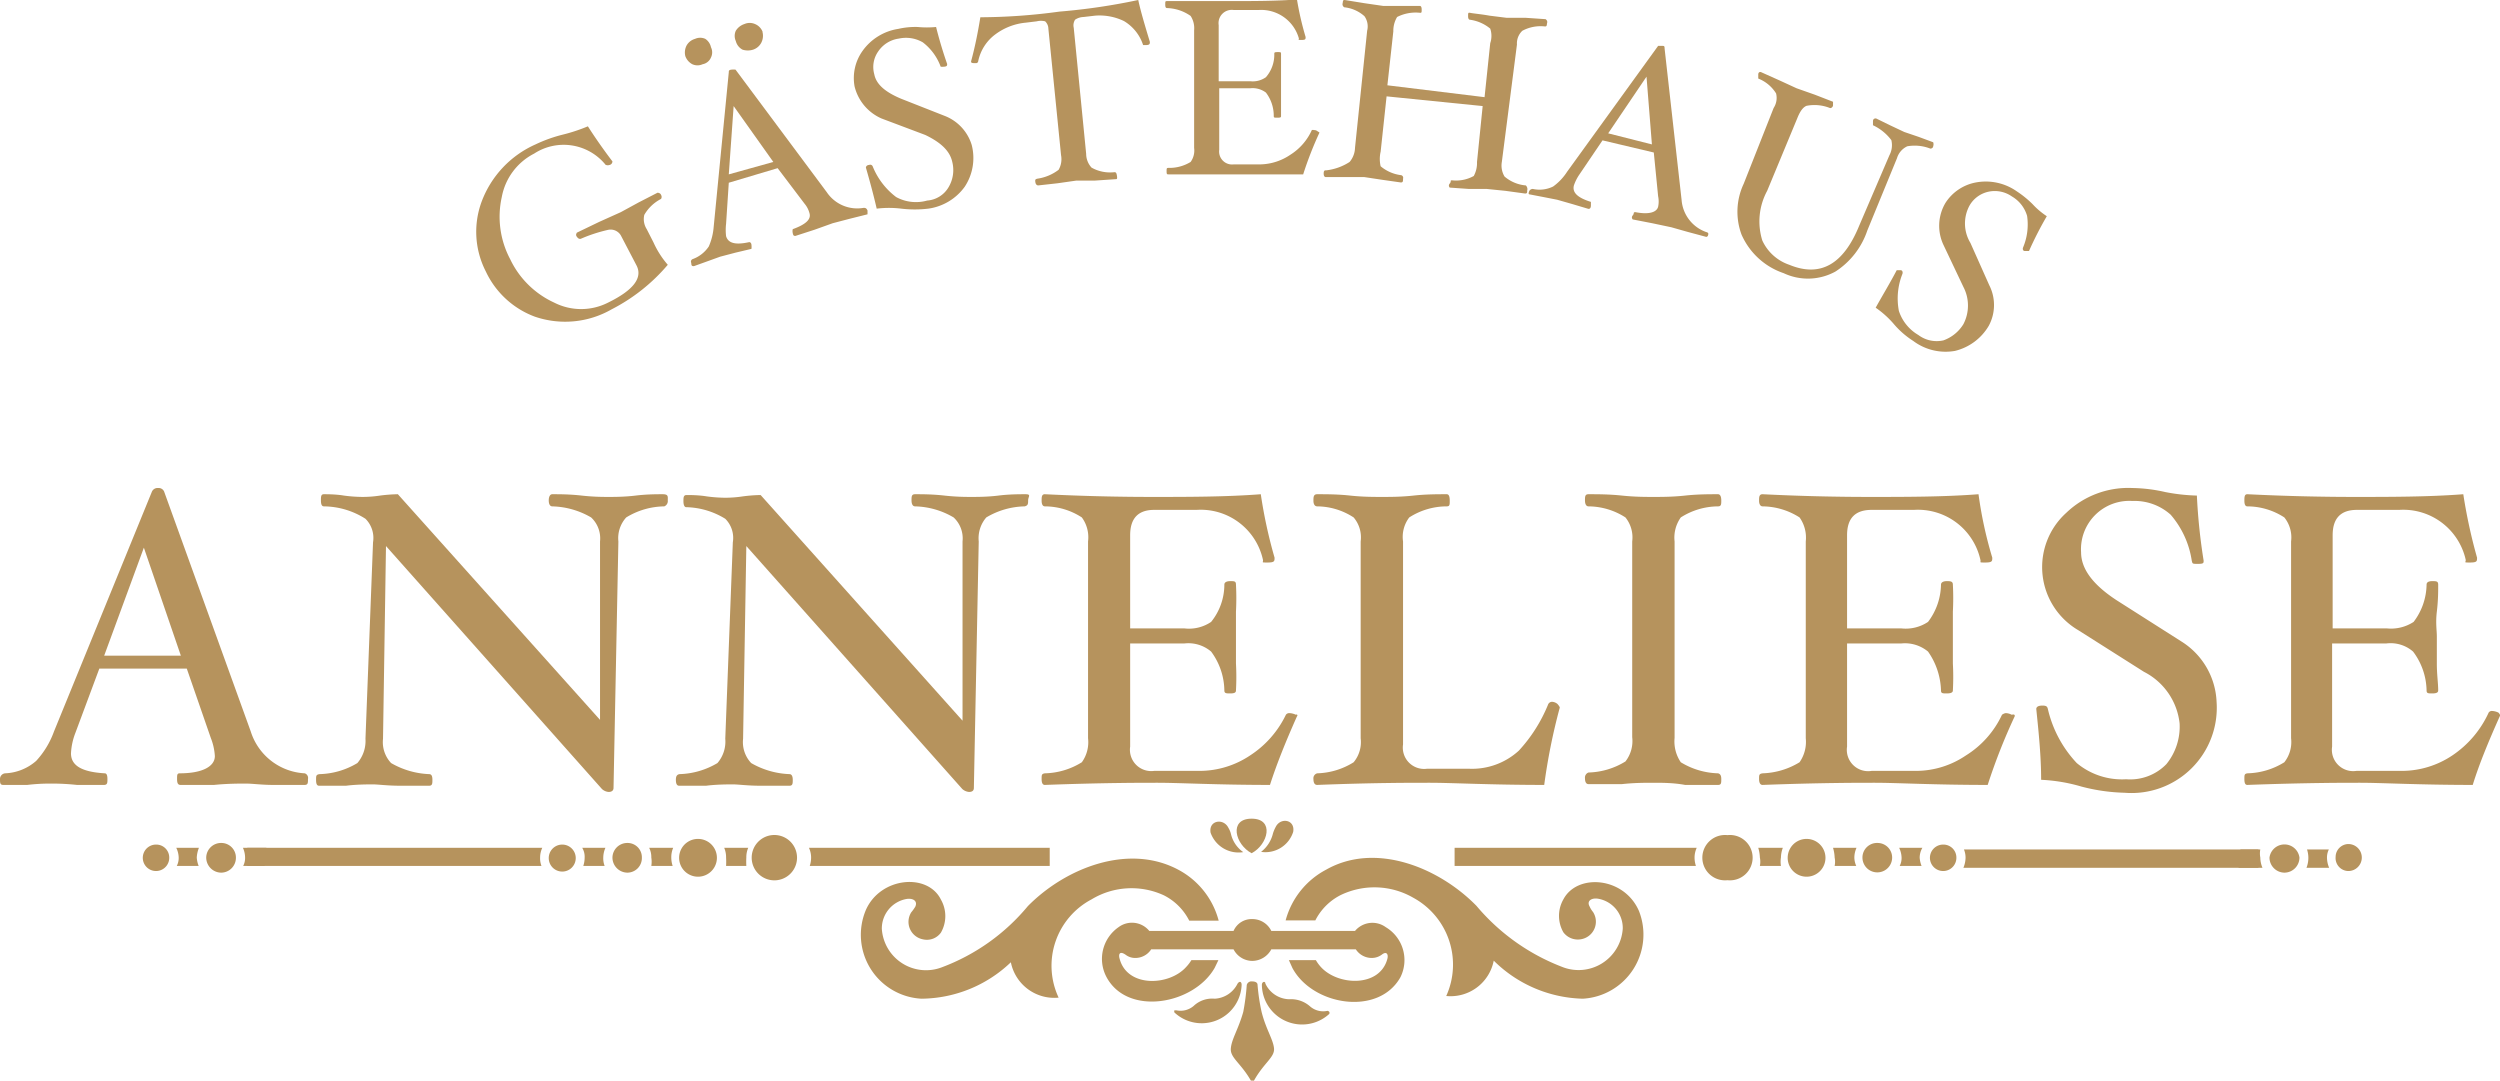 <svg xmlns="http://www.w3.org/2000/svg" viewBox="0 0 92.62 40.06"><defs><style>.cls-1,.cls-2{fill:#B6935D;}.cls-1{fill-rule:evenodd;}</style></defs><title>logo_anneliese</title><g id="Ebene_2" data-name="Ebene 2"><g id="Ebene_1-2" data-name="Ebene 1"><path class="cls-1" d="M11.41,28.86c0,.15,0,.22-.13.22l-1.17,0c-.41,0-.76-.05-1-.05s-.69,0-1.18.05l-1.24,0c-.1,0-.13-.07-.13-.22s0-.21.1-.21c.85,0,1.3-.26,1.3-.64a2.17,2.17,0,0,0-.15-.67l-.89-2.57H3.68l-.89,2.39a2.4,2.4,0,0,0-.16.75c0,.46.41.69,1.25.74.07,0,.1.07.1.21s0,.22-.13.22l-1,0a8.75,8.75,0,0,0-1-.05,7.12,7.12,0,0,0-.84.05l-.89,0C0,29.08,0,29,0,28.86a.21.21,0,0,1,.19-.21,1.86,1.86,0,0,0,1.15-.46A3.21,3.21,0,0,0,2,27.1l3.63-8.89a.23.23,0,0,1,.23-.13.22.22,0,0,1,.22.13L9.29,27.1a2.22,2.22,0,0,0,2,1.55A.18.18,0,0,1,11.41,28.86ZM6.7,24.29l-1.37-4-1.47,4Z"/><path class="cls-1" d="M24.74,18.54a.21.21,0,0,1-.13.22,2.76,2.76,0,0,0-1.41.41,1.14,1.14,0,0,0-.29.89l-.18,9.13c0,.1-.07.15-.18.15a.41.41,0,0,1-.25-.11l-8-9-.11,7.14a1.13,1.13,0,0,0,.3.9,3.06,3.06,0,0,0,1.41.41c.09,0,.12.08.12.21s0,.22-.12.22l-1.08,0c-.47,0-.81-.05-1-.05s-.61,0-1,.05l-1,0c-.08,0-.11-.07-.11-.22s0-.19.13-.21a2.85,2.85,0,0,0,1.4-.41,1.26,1.26,0,0,0,.3-.9l.28-7.28a1,1,0,0,0-.28-.87A2.9,2.9,0,0,0,12,18.76c-.08,0-.11-.08-.11-.22s0-.23.11-.23.45,0,.74.05a5.45,5.45,0,0,0,.68.05,4.28,4.28,0,0,0,.66-.05,5.9,5.9,0,0,1,.66-.05l7.49,8.36V20.06a1.06,1.06,0,0,0-.33-.89,3,3,0,0,0-1.44-.41c-.08,0-.13-.08-.13-.22s.05-.23.13-.23c.28,0,.64,0,1.09.05s.79.05,1,.05.59,0,1-.05.78-.05,1-.05S24.74,18.4,24.74,18.54Z"/><path class="cls-1" d="M38.09,18.54c0,.12,0,.19-.13.22a2.88,2.88,0,0,0-1.42.41,1.18,1.18,0,0,0-.28.89l-.18,9.13q0,.15-.18.15a.43.43,0,0,1-.25-.11l-8-9-.12,7.14a1.13,1.13,0,0,0,.3.9,3.07,3.07,0,0,0,1.42.41c.08,0,.12.08.12.21s0,.22-.12.22l-1.09,0c-.46,0-.81-.05-1-.05s-.61,0-1,.05l-1,0c-.08,0-.12-.07-.12-.22s.05-.19.13-.21a2.9,2.9,0,0,0,1.41-.41,1.22,1.22,0,0,0,.29-.9l.28-7.28a1,1,0,0,0-.28-.87,2.87,2.87,0,0,0-1.45-.43c-.06,0-.1-.08-.1-.22s0-.23.12-.23.44,0,.74.05a5.33,5.33,0,0,0,.68.05,4.37,4.37,0,0,0,.66-.05,5.73,5.73,0,0,1,.66-.05l7.48,8.36V20.06a1.06,1.06,0,0,0-.33-.89,2.93,2.93,0,0,0-1.43-.41c-.08,0-.13-.08-.13-.22s0-.23.13-.23c.28,0,.64,0,1.09.05s.79.05,1,.05.6,0,1-.05.77-.05,1-.05S38.09,18.4,38.09,18.54Z"/><path class="cls-1" d="M48.05,26.54c-.41.92-.75,1.76-1,2.54-1.94,0-3.35-.08-4.17-.08-.66,0-2,0-4.17.08-.08,0-.12-.07-.12-.22s0-.19.12-.21a2.7,2.7,0,0,0,1.37-.41,1.27,1.27,0,0,0,.23-.89V20.06a1.24,1.24,0,0,0-.23-.89,2.52,2.52,0,0,0-1.37-.41c-.08,0-.12-.08-.12-.21s0-.24.12-.24c1.42.07,2.75.1,4,.1s2.72,0,4-.1a17.81,17.81,0,0,0,.51,2.35c0,.13,0,.18-.26.18s-.15,0-.17-.1a2.36,2.36,0,0,0-2.46-1.85H42.76c-.59,0-.89.31-.89.94v3.45h2a1.46,1.46,0,0,0,1-.24,2.2,2.2,0,0,0,.49-1.38c0-.08.07-.13.22-.13s.21,0,.21.13a9.54,9.54,0,0,1,0,1c0,.38,0,.69,0,.92s0,.57,0,1a9.28,9.28,0,0,1,0,1c0,.08-.06.11-.21.11s-.22,0-.22-.11a2.47,2.47,0,0,0-.49-1.44,1.3,1.3,0,0,0-1-.3h-2v3.82a.79.79,0,0,0,.89.9h1.7a3.37,3.37,0,0,0,1.85-.57,3.71,3.71,0,0,0,1.33-1.51.15.15,0,0,1,.13-.06.61.61,0,0,1,.24.06C48.05,26.45,48.09,26.5,48.05,26.54Z"/><path class="cls-1" d="M57.78,26.24a22.3,22.3,0,0,0-.57,2.84c-2,0-3.4-.08-4.24-.08s-2.1,0-4.17.08c-.09,0-.14-.07-.14-.22a.19.19,0,0,1,.14-.21,2.68,2.68,0,0,0,1.35-.41,1.17,1.17,0,0,0,.26-.89V20.06a1.14,1.14,0,0,0-.26-.89,2.5,2.5,0,0,0-1.35-.41c-.09,0-.14-.08-.14-.21s0-.24.14-.24c.34,0,.76,0,1.22.05s.87.05,1.18.05.71,0,1.17-.05.88-.05,1.23-.05c.08,0,.11.09.11.24s0,.21-.11.21a2.57,2.57,0,0,0-1.39.41,1.19,1.19,0,0,0-.23.89v7.52a.79.79,0,0,0,.89.9h1.55a2.57,2.57,0,0,0,1.85-.67,5.67,5.67,0,0,0,1.08-1.7A.16.16,0,0,1,57.5,26a.34.34,0,0,1,.2.08C57.77,26.16,57.8,26.21,57.78,26.24Z"/><path class="cls-1" d="M63.77,28.86c0,.15,0,.22-.12.22l-1.22,0C62,29,61.58,29,61.26,29s-.71,0-1.17.05l-1.24,0c-.08,0-.13-.07-.13-.22a.2.2,0,0,1,.13-.21,2.74,2.74,0,0,0,1.37-.41,1.23,1.23,0,0,0,.25-.9V20.06a1.18,1.18,0,0,0-.25-.89,2.55,2.55,0,0,0-1.37-.41c-.08,0-.13-.08-.13-.22s0-.23.13-.23c.35,0,.76,0,1.24.05s.86.05,1.17.05.71,0,1.17-.05.88-.05,1.22-.05c.08,0,.12.09.12.23s0,.22-.12.22a2.59,2.59,0,0,0-1.38.41,1.29,1.29,0,0,0-.23.89v7.28a1.37,1.37,0,0,0,.23.9,2.79,2.79,0,0,0,1.38.41C63.73,28.67,63.77,28.73,63.77,28.86Z"/><path class="cls-1" d="M74.64,26.54a21.89,21.89,0,0,0-1,2.54c-2,0-3.35-.08-4.19-.08-.66,0-2,0-4.15.08-.08,0-.13-.07-.13-.22s0-.19.13-.21a2.78,2.78,0,0,0,1.37-.41,1.32,1.32,0,0,0,.23-.89V20.06a1.29,1.29,0,0,0-.23-.89,2.58,2.58,0,0,0-1.37-.41c-.08,0-.13-.08-.13-.21s0-.24.13-.24c1.4.07,2.74.1,4,.1s2.72,0,4-.1a15.1,15.1,0,0,0,.51,2.35c0,.13,0,.18-.26.18s-.15,0-.18-.1a2.37,2.37,0,0,0-2.46-1.85H69.34c-.61,0-.91.31-.91.94v3.45h2a1.49,1.49,0,0,0,1-.24,2.34,2.34,0,0,0,.48-1.38c0-.08.08-.13.21-.13s.23,0,.23.13a9.54,9.54,0,0,1,0,1c0,.38,0,.69,0,.92s0,.57,0,1a9.28,9.28,0,0,1,0,1c0,.08-.08.11-.23.11s-.21,0-.21-.11a2.63,2.63,0,0,0-.48-1.44,1.34,1.34,0,0,0-1-.3h-2v3.82a.79.79,0,0,0,.91.9H71a3.3,3.3,0,0,0,1.83-.57,3.53,3.53,0,0,0,1.34-1.51s.08-.06.15-.06a.51.51,0,0,1,.21.06C74.64,26.45,74.65,26.5,74.64,26.54Z"/><path class="cls-1" d="M82.12,26a3.16,3.16,0,0,1-3.41,3.37,6.9,6.9,0,0,1-1.6-.23,6.28,6.28,0,0,0-1.49-.25c0-.87-.09-1.75-.18-2.62,0-.08.07-.13.23-.13s.18.05.2.13a4.35,4.35,0,0,0,1.07,2,2.62,2.62,0,0,0,1.83.6,1.87,1.87,0,0,0,1.49-.56,2.2,2.2,0,0,0,.49-1.51,2.44,2.44,0,0,0-1.32-1.91L77,23.35A2.71,2.71,0,0,1,76.55,19,3.32,3.32,0,0,1,79,18.08a5.78,5.78,0,0,1,1.22.15,7,7,0,0,0,1.17.13,21.62,21.62,0,0,0,.25,2.41c0,.09,0,.12-.21.12s-.2,0-.23-.12a3.37,3.37,0,0,0-.78-1.7A2,2,0,0,0,79,18.56a1.79,1.79,0,0,0-1.9,1.9c0,.61.43,1.2,1.32,1.78l2.42,1.54A2.77,2.77,0,0,1,82.12,26Z"/><path class="cls-1" d="M92.61,26.54c-.41.92-.76,1.76-1,2.54-2,0-3.35-.08-4.18-.08-.65,0-2,0-4.17.08-.08,0-.11-.07-.11-.22s0-.19.11-.21a2.7,2.7,0,0,0,1.37-.41,1.21,1.21,0,0,0,.25-.89V20.06a1.18,1.18,0,0,0-.25-.89,2.52,2.52,0,0,0-1.37-.41c-.08,0-.11-.08-.11-.21s0-.24.11-.24c1.42.07,2.76.1,4,.1s2.72,0,4-.1a19.57,19.57,0,0,0,.51,2.35c0,.13,0,.18-.26.18s-.15,0-.16-.1a2.37,2.37,0,0,0-2.46-1.85H87.32c-.6,0-.9.31-.9.94v3.45h2a1.53,1.53,0,0,0,1-.24,2.34,2.34,0,0,0,.48-1.38c0-.08.06-.13.21-.13s.22,0,.22.13c0,.27,0,.58-.05,1s0,.69,0,.92,0,.57,0,1,.05.71.05,1c0,.08-.07.11-.22.11s-.21,0-.21-.11a2.46,2.46,0,0,0-.5-1.44,1.27,1.27,0,0,0-1-.3h-2v3.82a.79.79,0,0,0,.9.9H89a3.37,3.37,0,0,0,1.85-.57A3.81,3.81,0,0,0,92.2,26.4a.14.14,0,0,1,.13-.06.6.6,0,0,1,.23.06C92.61,26.45,92.64,26.5,92.61,26.54Z"/><path class="cls-1" d="M24.49,7.22a.14.14,0,0,1,0,.15,1.51,1.51,0,0,0-.62.59.69.69,0,0,0,.09.53l.25.49a3.37,3.37,0,0,0,.53.83,6.78,6.78,0,0,1-2.08,1.65,3.46,3.46,0,0,1-2.85.27A3.26,3.26,0,0,1,18,10.06a3.22,3.22,0,0,1-.16-2.58,3.76,3.76,0,0,1,2-2.13,5.32,5.32,0,0,1,1-.36,6.34,6.34,0,0,0,.94-.31c.23.36.53.8.91,1.3,0,0,0,.1-.1.13s-.12,0-.15,0a2,2,0,0,0-2.65-.42A2.27,2.27,0,0,0,18.59,7.3a3.35,3.35,0,0,0,.31,2.3,3.35,3.35,0,0,0,1.63,1.61,2.2,2.2,0,0,0,2,0q1.41-.69,1.05-1.38L23,8.72a.44.44,0,0,0-.49-.2,5.62,5.62,0,0,0-1,.33c-.05,0-.08,0-.14-.08s0-.13,0-.15l.83-.4L23,7.86l.66-.36.7-.36S24.46,7.14,24.49,7.22Z"/><path class="cls-1" d="M26.34,1.75a.43.43,0,0,1,0,.38.42.42,0,0,1-.31.25.46.46,0,0,1-.38,0,.55.55,0,0,1-.26-.3.56.56,0,0,1,.05-.4.52.52,0,0,1,.31-.24.46.46,0,0,1,.38,0A.49.49,0,0,1,26.34,1.75Zm5.8,6.05c0,.08,0,.13,0,.14l-.68.17-.61.16-.67.24-.71.23c-.05,0-.08,0-.1-.1s0-.13,0-.15c.47-.17.69-.36.62-.59a.9.9,0,0,0-.18-.35l-1-1.32L27,6.77l-.1,1.52a2,2,0,0,0,0,.46c.08.27.36.33.86.22,0,0,.07,0,.08.1s0,.13,0,.15l-.59.14-.57.15-.47.17-.5.18c-.06,0-.1,0-.1-.12a.1.1,0,0,1,.05-.14,1.22,1.22,0,0,0,.6-.47,2.25,2.25,0,0,0,.18-.72L27,2.68c0-.05,0-.09.1-.1s.13,0,.15,0l3.38,4.54A1.36,1.36,0,0,0,32,7.7C32.08,7.7,32.11,7.73,32.14,7.8ZM28.65,6,27.18,3.93,27,6.46Zm-.4-4.81a.56.56,0,0,1-.05.4.53.53,0,0,1-.3.25.65.65,0,0,1-.39,0,.5.5,0,0,1-.25-.32.46.46,0,0,1,0-.38.59.59,0,0,1,.32-.25.49.49,0,0,1,.39,0A.51.51,0,0,1,28.25,1.17Z"/><path class="cls-1" d="M36,5.37a1.93,1.93,0,0,1-.26,1.55,2,2,0,0,1-1.35.81,4.21,4.21,0,0,1-1,0,3.73,3.73,0,0,0-.91,0c-.12-.52-.25-1-.4-1.52,0,0,0-.09.12-.1a.1.1,0,0,1,.13.05A2.67,2.67,0,0,0,33.2,7.3a1.53,1.53,0,0,0,1.15.13,1,1,0,0,0,.79-.49A1.24,1.24,0,0,0,35.28,6c-.09-.41-.42-.72-1-1l-1.62-.61a1.75,1.75,0,0,1-1-1.19,1.73,1.73,0,0,1,.3-1.32,2,2,0,0,1,1.32-.81A2.84,2.84,0,0,1,34,1,3.48,3.48,0,0,0,34.68,1c.13.52.28,1,.41,1.37,0,.05,0,.09-.1.1s-.13,0-.14,0a2,2,0,0,0-.66-.9,1.24,1.24,0,0,0-.89-.14,1.1,1.1,0,0,0-.76.47,1,1,0,0,0-.15.85c.07.37.4.66,1,.91l1.6.63A1.68,1.68,0,0,1,36,5.37Z"/><path class="cls-1" d="M42.6,1.55c0,.07,0,.12-.15.12s-.08,0-.1,0a1.61,1.61,0,0,0-.71-.89A2.08,2.08,0,0,0,40.57.58l-.43.05a.59.59,0,0,0-.31.1.39.39,0,0,0-.05.3l.46,4.67a.76.76,0,0,0,.2.51,1.4,1.4,0,0,0,.84.17c.05,0,.08,0,.1.13s0,.13-.07.13l-.74.05-.69,0-.7.1-.72.08s-.08,0-.1-.11,0-.12.07-.14a1.69,1.69,0,0,0,.79-.33.79.79,0,0,0,.09-.54l-.47-4.69a.38.38,0,0,0-.12-.27.65.65,0,0,0-.31,0L38,.84a2.23,2.23,0,0,0-1.12.43,1.65,1.65,0,0,0-.64,1,.08.08,0,0,1-.08.07c-.13,0-.2,0-.18-.08.13-.48.24-1,.34-1.62A22.14,22.14,0,0,0,39.25.43,23,23,0,0,0,42.17,0C42.25.38,42.4.89,42.6,1.55Z"/><path class="cls-1" d="M48.88,4.92a13.42,13.42,0,0,0-.6,1.54c-1.17,0-2,0-2.5,0l-2.49,0c-.05,0-.07,0-.07-.11s0-.13.07-.13A1.5,1.5,0,0,0,44.11,6a.72.72,0,0,0,.13-.52l0-4.36a.83.83,0,0,0-.13-.53A1.6,1.6,0,0,0,43.26.3c-.05,0-.09,0-.09-.13s0-.13.09-.13c.84,0,1.63,0,2.39,0s1.63,0,2.4-.06a11.18,11.18,0,0,0,.32,1.39c0,.08,0,.11-.15.11s-.1,0-.1-.06A1.45,1.45,0,0,0,46.64.37H45.7a.49.49,0,0,0-.55.56l0,2.08,1.17,0a.84.84,0,0,0,.58-.15A1.27,1.27,0,0,0,47.21,2c0-.05,0-.07.12-.07s.13,0,.13.07l0,.57,0,.57,0,.56,0,.59c0,.05,0,.07-.13.07s-.14,0-.14-.07a1.41,1.41,0,0,0-.29-.86.82.82,0,0,0-.58-.16H45.17l0,2.28a.48.48,0,0,0,.54.54h1a2.05,2.05,0,0,0,1.1-.36,2.09,2.09,0,0,0,.79-.91.11.11,0,0,1,.08,0,.19.19,0,0,1,.14.05S48.9,4.91,48.88,4.92Z"/><path class="cls-1" d="M56.58,7.05c0,.09,0,.12-.08.12l-.73-.1L55.08,7l-.66,0-.71-.05s-.07-.07,0-.15,0-.12.08-.12a1.35,1.35,0,0,0,.81-.16A1,1,0,0,0,54.72,6l.21-2.07-3.56-.36-.22,2.05a1.18,1.18,0,0,0,0,.54,1.46,1.46,0,0,0,.76.33.1.1,0,0,1,.07.13c0,.09,0,.14-.08.14l-.7-.1-.66-.1-.69,0-.74,0s-.07,0-.07-.13.05-.12.1-.12A2,2,0,0,0,50,6a.84.84,0,0,0,.2-.52l.45-4.34a.65.65,0,0,0-.1-.54A1.32,1.32,0,0,0,49.8.27s-.08-.05-.06-.14,0-.13.08-.13l.74.12.69.1.66,0,.7,0s.06,0,.06.13,0,.13-.1.12a1.51,1.51,0,0,0-.81.16,1,1,0,0,0-.14.53l-.22,2L55,3.6l.21-2a.84.84,0,0,0,0-.54,1.5,1.5,0,0,0-.76-.33s-.06,0-.06-.13,0-.14.1-.12.42.05.69.1l.64.08.71,0,.73.05s.08.05.06.13,0,.14-.08.14a1.43,1.43,0,0,0-.84.16.64.64,0,0,0-.2.51L55.64,6a.79.79,0,0,0,.1.54,1.39,1.39,0,0,0,.79.33C56.58,6.92,56.6,7,56.58,7.05Z"/><path class="cls-1" d="M63.29,8.65c0,.1-.05.14-.1.12l-.67-.18-.6-.17-.71-.15-.72-.14s-.07-.07,0-.15,0-.12.1-.12c.51.1.79,0,.84-.2a.94.94,0,0,0,0-.39l-.16-1.62L59.37,5.2l-.86,1.27a1.64,1.64,0,0,0-.2.4c-.07.27.15.46.63.61,0,0,0,0,0,.13s-.07.14-.12.12l-.57-.17-.56-.16-.51-.1-.52-.1s-.06,0,0-.13A.15.15,0,0,1,56.79,7a1.14,1.14,0,0,0,.75-.09,2,2,0,0,0,.52-.55l3.37-4.66s.08,0,.15,0,.09,0,.09.1l.63,5.61a1.37,1.37,0,0,0,.92,1.19A.09.09,0,0,1,63.29,8.65ZM61.2,5.35,61,2.84l-1.42,2.1Z"/><path class="cls-1" d="M71.62,5.42c0,.06-.08.1-.12.08a1.58,1.58,0,0,0-.84-.08.71.71,0,0,0-.38.44l-1.1,2.68A2.91,2.91,0,0,1,68,10.06a2.11,2.11,0,0,1-1.92.06,2.62,2.62,0,0,1-1.56-1.43,2.43,2.43,0,0,1,.08-1.88L65.71,4a.68.68,0,0,0,.09-.54,1.37,1.37,0,0,0-.66-.55s0-.06,0-.15.07-.11.12-.08l.67.3.63.29.68.24.67.26s0,.07,0,.13-.07.12-.12.1a1.54,1.54,0,0,0-.86-.08c-.13.05-.24.2-.34.45l-1.12,2.7a2.38,2.38,0,0,0-.18,1.84,1.7,1.7,0,0,0,1,.9c1.14.47,2,0,2.59-1.45L70,5.75a.79.79,0,0,0,.07-.56,1.82,1.82,0,0,0-.68-.55s0-.06,0-.15.07-.11.12-.1l.51.25.53.25.53.18.54.2S71.65,5.34,71.62,5.42Z"/><path class="cls-1" d="M73.68,12.07a2,2,0,0,1-1.25.93,2,2,0,0,1-1.55-.37,3.18,3.18,0,0,1-.73-.64,3.5,3.5,0,0,0-.66-.59c.26-.47.53-.91.78-1.39,0,0,.06,0,.14,0s.09.09.07.14a2.45,2.45,0,0,0-.13,1.37,1.61,1.61,0,0,0,.72.89,1.13,1.13,0,0,0,.93.2,1.43,1.43,0,0,0,.74-.6,1.49,1.49,0,0,0,0-1.38L72,9.07a1.66,1.66,0,0,1,.08-1.56,1.71,1.71,0,0,1,1.12-.75,2,2,0,0,1,1.52.33,3.74,3.74,0,0,1,.58.47,2.82,2.82,0,0,0,.53.45,13.24,13.24,0,0,0-.66,1.29s-.07,0-.15,0-.09-.08-.07-.13A2.19,2.19,0,0,0,75.1,8a1.23,1.23,0,0,0-.56-.72,1.11,1.11,0,0,0-.86-.18,1.07,1.07,0,0,0-.71.51A1.39,1.39,0,0,0,73,9l.7,1.57A1.62,1.62,0,0,1,73.68,12.07Z"/><path class="cls-2" d="M24.05,31.41a.76.76,0,0,1,.08.36,1,1,0,0,1,0,.31h.79a1,1,0,0,1-.05-.31.89.89,0,0,1,.07-.36Z"/><path class="cls-2" d="M25.86,31.08a.7.7,0,0,0,0,1.4.7.7,0,1,0,0-1.4Z"/><path class="cls-2" d="M26.83,31.41a.89.89,0,0,1,.07.36,2.72,2.72,0,0,1,0,.31h.75a2.72,2.72,0,0,1,0-.31.89.89,0,0,1,.07-.36Z"/><path class="cls-2" d="M28.78,30.94a.84.84,0,1,0,0,1.67.84.84,0,0,0,0-1.67Z"/><path class="cls-2" d="M23.24,31.23a.55.55,0,0,0-.55.54.56.56,0,0,0,.55.56.54.54,0,0,0,.54-.56A.53.53,0,0,0,23.24,31.23Z"/><path class="cls-2" d="M9.16,31.41v.67h10.9a.78.78,0,0,1-.05-.31.86.86,0,0,1,.08-.36Z"/><path class="cls-2" d="M53.89,31.41v.67h8.94a1,1,0,0,1-.05-.31.86.86,0,0,1,.08-.36Z"/><path class="cls-2" d="M38.89,31.41v.67H30a1,1,0,0,0,.05-.31.86.86,0,0,0-.08-.36Z"/><path class="cls-2" d="M46.37,31.61h0c.61-.32.86-1.28,0-1.28S45.76,31.29,46.37,31.61Z"/><path class="cls-2" d="M46.72,31.56h0a1.08,1.08,0,0,0,1.19-.74c.08-.46-.47-.55-.65-.18a1.33,1.33,0,0,0-.1.24A1.22,1.22,0,0,1,46.72,31.56Z"/><path class="cls-2" d="M46.06,31.57h0v0a1.14,1.14,0,0,1-.45-.65.82.82,0,0,0-.1-.25c-.18-.37-.74-.28-.66.18A1.1,1.1,0,0,0,46.06,31.57Z"/><path class="cls-2" d="M43.12,33.17a2.13,2.13,0,0,1,.94.94h1.09a3,3,0,0,0-1.48-1.88c-1.85-1-4.19-.08-5.59,1.34a7.59,7.59,0,0,1-3.17,2.26,1.64,1.64,0,0,1-2.24-1.42,1.11,1.11,0,0,1,.89-1.1c.25-.05.45.06.35.28a1.59,1.59,0,0,1-.15.21.66.66,0,0,0,.43,1,.64.64,0,0,0,.67-.25,1.23,1.23,0,0,0,0-1.22c-.49-1-2.24-.84-2.78.38A2.37,2.37,0,0,0,34.14,37a4.85,4.85,0,0,0,3.31-1.35,1.64,1.64,0,0,0,1.77,1.31,2.78,2.78,0,0,1,1.22-3.64A2.86,2.86,0,0,1,43.12,33.17Z"/><path class="cls-2" d="M21.57,31.41a.64.64,0,0,1,.09.36,1,1,0,0,1-.05.31h.79a.78.78,0,0,1-.05-.31.9.9,0,0,1,.08-.36Z"/><path class="cls-2" d="M20.83,31.29a.49.49,0,0,0,0,1,.49.49,0,1,0,0-1Z"/><path class="cls-2" d="M9,31.41a.9.9,0,0,1,.08.36.64.64,0,0,1-.07.31h.8a.78.78,0,0,1,0-.31,1.43,1.43,0,0,1,.06-.36Z"/><path class="cls-2" d="M8.2,31.23a.55.55,0,0,0-.56.54.56.56,0,0,0,.56.56.55.55,0,0,0,.54-.56A.54.54,0,0,0,8.2,31.23Z"/><path class="cls-2" d="M6.53,31.41a.87.87,0,0,1,.09.36.64.64,0,0,1-.07.31h.81a1,1,0,0,1-.07-.31,1.11,1.11,0,0,1,.08-.36Z"/><path class="cls-2" d="M5.79,31.29a.49.49,0,1,0,.48.48A.48.48,0,0,0,5.79,31.29Z"/><path class="cls-2" d="M83.67,32.15v-.68H72.76a.8.8,0,0,1,.06.3,1,1,0,0,1-.08.38Z"/><path class="cls-2" d="M83.82,32.15a1,1,0,0,1-.08-.38.79.79,0,0,1,0-.3H83a1,1,0,0,1,0,.3,1.22,1.22,0,0,1-.07.38Z"/><path class="cls-2" d="M84.63,32.33a.56.56,0,0,0,.56-.56.56.56,0,0,0-1.11,0A.56.56,0,0,0,84.63,32.33Z"/><path class="cls-2" d="M86.29,32.15a1,1,0,0,1-.08-.38.66.66,0,0,1,.07-.3h-.81a1,1,0,0,1,.05.3,1,1,0,0,1-.07.38Z"/><path class="cls-2" d="M87,32.27a.49.49,0,1,0,0-1,.48.48,0,0,0-.47.48A.48.48,0,0,0,87,32.27Z"/><path class="cls-2" d="M66.93,31.08a.7.7,0,1,0,0,1.4.7.7,0,1,0,0-1.4Z"/><path class="cls-2" d="M69.56,31.23a.54.54,0,0,0-.56.54.55.55,0,1,0,1.1,0A.54.54,0,0,0,69.56,31.23Z"/><path class="cls-2" d="M65.14,31.41a1.43,1.43,0,0,1,.06.36.78.78,0,0,1,0,.31h.78a1,1,0,0,1,0-.31,1.1,1.1,0,0,1,.07-.36Z"/><path class="cls-2" d="M70.36,31.41a.91.91,0,0,1,.09.36.64.64,0,0,1-.07.31h.81a1,1,0,0,1-.07-.31.75.75,0,0,1,.1-.36Z"/><path class="cls-2" d="M67.91,31.41a1.43,1.43,0,0,1,.06.36.78.78,0,0,1,0,.31h.8a.78.78,0,0,1-.07-.31.9.9,0,0,1,.08-.36Z"/><path class="cls-2" d="M46,36.49c0-.13-.08-.15-.15-.05A1,1,0,0,1,45,37a1,1,0,0,0-.78.27.75.75,0,0,1-.64.16s-.07,0-.07,0a.11.11,0,0,0,0,.08A1.48,1.48,0,0,0,46,36.49Z"/><path class="cls-2" d="M72,31.29a.49.49,0,1,0,.48.48A.48.48,0,0,0,72,31.29Z"/><path class="cls-2" d="M64,30.94a.84.84,0,1,0,0,1.67.84.84,0,1,0,0-1.67Z"/><path class="cls-2" d="M51.34,34.35a.84.84,0,0,0-1.14.14H47.1a.78.78,0,0,0-.71-.44.73.73,0,0,0-.69.44H42.58a.83.83,0,0,0-1.14-.14A1.43,1.43,0,0,0,41,36.21c.79,1.45,3.23,1,4-.35l.14-.29h-1a1.51,1.51,0,0,1-.2.26c-.63.7-2.18.76-2.46-.31-.05-.17,0-.3.22-.15a.58.58,0,0,0,.33.12.7.7,0,0,0,.62-.32H45.7a.79.79,0,0,0,.69.43.81.81,0,0,0,.71-.43h3.13a.7.7,0,0,0,.61.32.62.62,0,0,0,.35-.12c.19-.15.25,0,.21.15-.28,1.07-1.83,1-2.46.31a1.43,1.43,0,0,1-.19-.26h-1l.13.29c.74,1.39,3.18,1.8,4,.35A1.42,1.42,0,0,0,51.34,34.35Z"/><path class="cls-2" d="M46.59,36.49c0-.1-.1-.13-.2-.13a.18.18,0,0,0-.2.13,8.46,8.46,0,0,1-.13,1c-.18.64-.43,1-.46,1.35s.36.53.74,1.19a.06.06,0,0,0,.05,0,.08.08,0,0,0,.07,0c.37-.66.77-.86.74-1.19s-.3-.71-.46-1.35A7.27,7.27,0,0,1,46.59,36.49Z"/><path class="cls-2" d="M49.18,37.45a.74.74,0,0,1-.65-.17,1.07,1.07,0,0,0-.77-.26,1,1,0,0,1-.88-.58c0-.1-.13-.08-.13.05a1.49,1.49,0,0,0,2.49,1.08.07.07,0,0,0,0-.09S49.21,37.45,49.18,37.45Z"/><path class="cls-2" d="M57.92,33.32a1.23,1.23,0,0,0,0,1.22.67.67,0,0,0,.69.25.66.66,0,0,0,.41-1,.92.92,0,0,1-.13-.21c-.12-.22.1-.33.34-.28a1.1,1.1,0,0,1,.89,1.1,1.64,1.64,0,0,1-2.25,1.42,7.79,7.79,0,0,1-3.17-2.26c-1.39-1.42-3.74-2.38-5.57-1.34a3,3,0,0,0-1.5,1.88h1.1a2.13,2.13,0,0,1,.94-.94,2.88,2.88,0,0,1,2.69.1,2.82,2.82,0,0,1,1.22,3.64,1.63,1.63,0,0,0,1.76-1.31A4.85,4.85,0,0,0,58.64,37a2.38,2.38,0,0,0,2.08-3.25C60.17,32.48,58.43,32.35,57.92,33.32Z"/></g></g></svg>